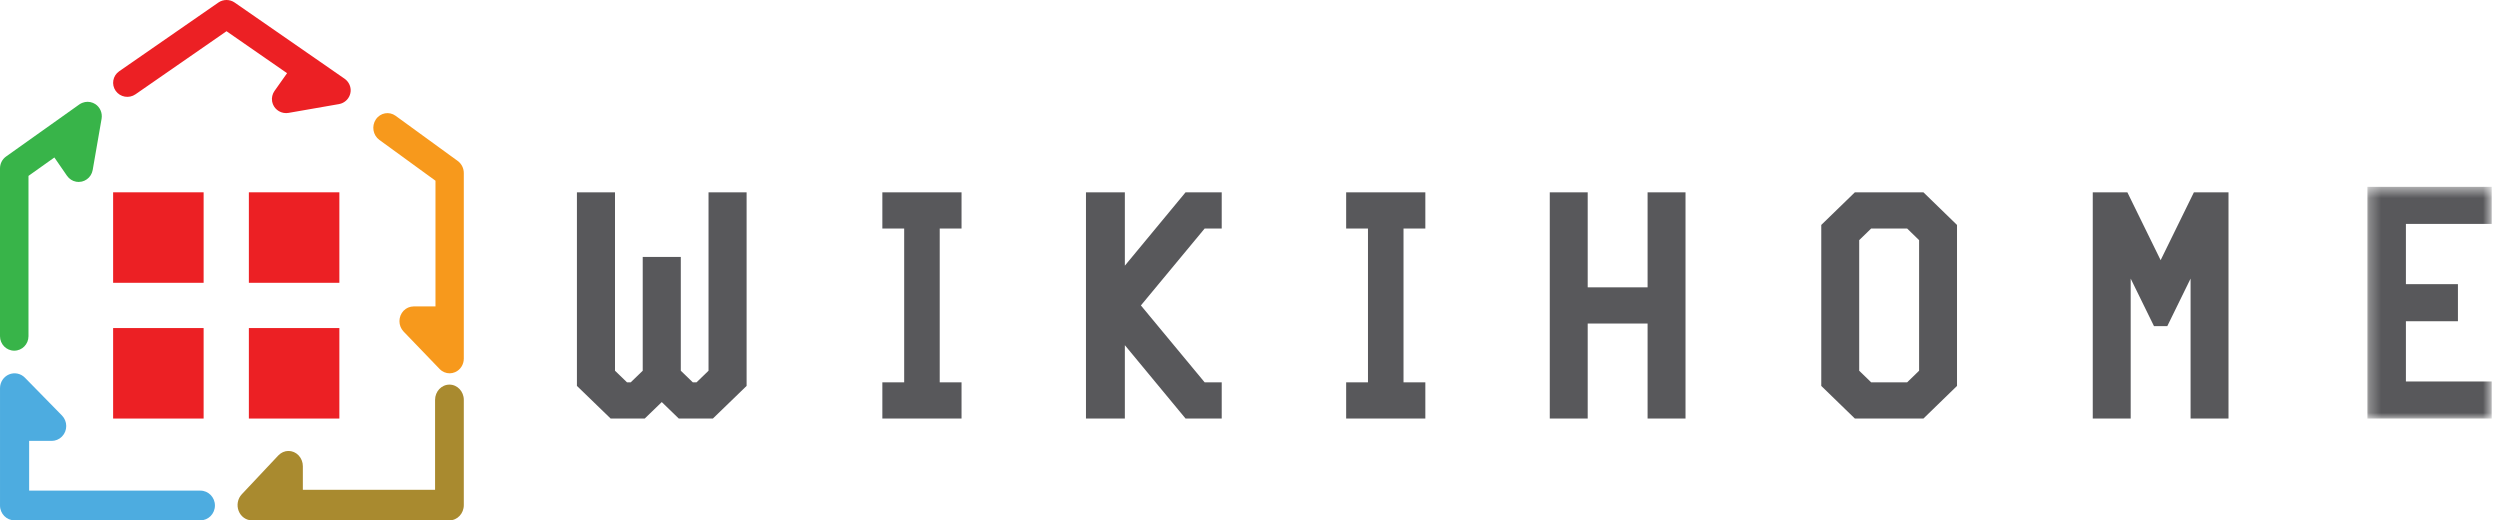 <svg xmlns="http://www.w3.org/2000/svg" xmlns:xlink="http://www.w3.org/1999/xlink" width="221" height="46" viewBox="0 0 221 46">
    <defs>
        <path id="u3tb31nnza" d="M0.279 0.517L11.267 0.517 11.267 21 0.279 21z"/>
    </defs>
    <g fill="none" fill-rule="evenodd">
        <g>
            <g>
                <g>
                    <g fill="#EC2024">
                        <path d="M0 8L8 8 8 0 0 0zM12 8L20 8 20 0 12 0zM0 20L8 20 8 12 0 12zM12 20L20 20 20 12 12 12z" transform="translate(-21 -10) translate(21 10) translate(10 17)"/>
                    </g>
                    <g>
                        <path fill="#F7991C" d="M40.466 14.232l-5.496-3.997c-.567-.411-1.347-.269-1.744.32-.396.588-.258 1.399.308 1.811l4.962 3.61v11.112h-1.935c-.073 0-.146.008-.216.022-.022.003-.043.01-.065.015-.051.012-.1.027-.15.046l-.067.027c-.058.027-.115.057-.169.093l-.025.014c-.063.043-.12.094-.174.148l-.019.016-.024.03c-.04.045-.076.091-.11.14l-.036.054c-.038.063-.073.128-.101.198l-.001.004c-.005.011-.007.023-.011.035-.022.06-.04.122-.053.184l-.012.07c-.008.054-.013.108-.014.162l-.002.07c.002.067.007.135.019.201l.003.024c.013.072.035.143.06.212.008.023.019.045.028.067.022.049.046.097.074.144l.037.062c.043.064.09.126.143.182l3.187 3.31c.24.25.56.382.885.382.162 0 .324-.033.48-.1.467-.2.772-.675.772-1.2V15.297c0-.424-.2-.822-.534-1.066" transform="translate(-21 -10) translate(21 10)"/>
                        <path fill="#EC2024" d="M30.998 8.054c.003-.058.003-.116-.001-.173l-.001-.006c-.022-.255-.125-.497-.292-.694-.07-.081-.148-.157-.24-.22l-.866-.6-1.751-1.215-.003-.001-7.1-4.92c-.433-.3-1.008-.3-1.44 0L10.536 6.3c-.568.394-.707 1.17-.309 1.732.398.562 1.18.699 1.749.305l8.048-5.577 5.353 3.71-1.111 1.572-.005.007c-.04.059-.074.12-.104.182-.01.02-.017.042-.026.063-.019.047-.035.095-.048.144l-.018.072c-.013.06-.02.122-.024.184 0 .011-.002.021-.003.032-.002.074.005.148.017.221l.001.025c.003.016.01.03.012.044.01.044.022.087.036.13.009.026.017.051.027.076.016.038.034.075.054.112.013.024.025.049.04.072.003.006.005.013.01.018.03.047.062.091.098.133l.025.027c.035.039.073.075.113.109l.046.038c.039.03.078.057.12.083.014.008.028.018.042.025.054.03.11.057.169.079l.051.016c.045.015.09.027.136.037l.065.012c.058.009.117.015.177.015l.015.002c.072 0 .145-.007.22-.02l4.45-.776c.063-.011.124-.027.183-.046.413-.138.73-.48.826-.91.013-.06.022-.123.027-.184v-.01" transform="translate(-21 -10) translate(21 10)"/>
                        <path fill="#4DACE0" d="M17.712 43.371H2.576v-4.396H4.573c.073 0 .145-.009.216-.021l.07-.017c.051-.012.101-.027.15-.045.024-.009.048-.018.072-.029.059-.026.116-.056.17-.091.01-.006.02-.01.029-.017.064-.043.123-.094.18-.15l.018-.015c.01-.01.015-.02.024-.03.041-.044.08-.092.114-.142.013-.019.026-.036.037-.054.04-.063.075-.13.104-.2l.001-.003.012-.037c.023-.061.04-.123.054-.185l.012-.073c.008-.053.013-.108.015-.162l.002-.07c-.002-.07-.008-.137-.02-.205 0-.008 0-.015-.002-.023-.014-.073-.036-.145-.063-.215-.008-.023-.019-.044-.028-.066-.023-.05-.048-.1-.076-.148l-.038-.062c-.044-.064-.092-.127-.148-.184L2.2 33.385c-.368-.375-.922-.488-1.404-.285-.481.203-.795.683-.795 1.214v10.371C0 45.411.577 46 1.288 46h16.424c.711 0 1.288-.589 1.288-1.315 0-.725-.577-1.314-1.288-1.314" transform="translate(-21 -10) translate(21 10)"/>
                        <path fill="#38B449" d="M8.418 9.198c-.066-.043-.135-.076-.205-.105-.297-.122-.628-.124-.925-.006-.093.036-.184.081-.269.141L.537 13.836C.2 14.075 0 14.466 0 14.883v14.839C0 30.428.564 31 1.259 31s1.259-.572 1.259-1.278V15.548l2.289-1.627 1.115 1.617.004.005c.041.06.087.112.136.161l.036.037c.051.048.105.093.162.13.012.009.024.015.035.022.055.034.112.064.172.09l.034.015c.068.027.14.046.211.06.008.002.015.006.023.007s.015 0 .022.002c.065.01.13.018.197.018l.018-.002c.065-.001.13-.01.192-.022.021-.003.042-.002.063-.007l.006-.002.012-.003c.07-.017.137-.04.2-.068l.051-.025c.053-.025.103-.054.151-.087l.045-.03c.059-.043.115-.09.165-.143l.003-.003c.051-.053.096-.112.137-.174.012-.018.022-.038.034-.057.027-.047.052-.096.074-.146.01-.022.019-.043.027-.065.026-.072.049-.146.062-.223l.787-4.53c.088-.51-.134-1.023-.563-1.3" transform="translate(-21 -10) translate(21 10)"/>
                        <path fill="#A98A2F" d="M39.73 34c-.701 0-1.27.604-1.27 1.35v7.95H26.772V41.213c0-.08-.008-.157-.02-.233l-.016-.07c-.012-.055-.027-.109-.045-.161-.008-.024-.016-.049-.026-.072-.026-.064-.056-.125-.091-.184l-.014-.026c-.042-.067-.091-.13-.145-.188-.005-.006-.009-.014-.015-.02-.009-.01-.02-.016-.029-.025-.043-.043-.089-.082-.137-.12l-.053-.039c-.06-.04-.125-.078-.193-.108l-.003-.001c-.012-.006-.025-.008-.037-.013-.059-.024-.118-.043-.178-.056-.022-.006-.045-.01-.068-.013-.053-.009-.106-.014-.16-.016l-.065-.002c-.068.002-.137.008-.204.021l-.015.002c-.072.015-.142.038-.21.067-.022.008-.041.018-.062.028-.05.024-.098.05-.145.081-.02.013-.04.025-.058.04-.063.045-.124.096-.179.154l-3.232 3.436c-.363.386-.472.967-.275 1.472.196.504.66.833 1.173.833h17.46c.701 0 1.27-.604 1.27-1.35v-9.3c0-.746-.569-1.35-1.27-1.35" transform="translate(-21 -10) translate(21 10)"/>
                    </g>
                </g>
                <g>
                    <path fill="#58585B" d="M9.006 21.25L7.5 19.793 5.994 21.25 2.982 21.25 0 18.364 0 1.25 3.366 1.25 3.366 17.022 4.429 18.05 4.754 18.05 5.817 17.022 5.817 6.964 9.183 6.964 9.183 17.022 10.246 18.05 10.571 18.05 11.634 17.022 11.634 1.25 15 1.25 15 18.364 12.018 21.25zM27 21.25L27 18.05 28.929 18.05 28.929 4.45 27 4.45 27 1.25 34 1.25 34 4.45 32.071 4.45 32.071 18.05 34 18.05 34 21.25zM53.804 21.25L48.437 14.764 48.437 21.25 45 21.25 45 1.25 48.437 1.25 48.437 7.735 53.804 1.25 57 1.25 57 4.45 55.493 4.45 49.855 11.25 55.493 18.05 57 18.05 57 21.25zM68 21.25L68 18.05 69.929 18.05 69.929 4.45 68 4.45 68 1.25 75 1.25 75 4.45 73.071 4.45 73.071 18.05 75 18.05 75 21.25zM94.647 21.25L94.647 12.85 89.353 12.85 89.353 21.25 86 21.25 86 1.25 89.353 1.25 89.353 9.649 94.647 9.649 94.647 1.25 98 1.25 98 21.25zM118.647 5.478L117.59 4.45h-3.177l-1.06 1.028v11.544l1.06 1.028h3.177l1.058-1.028V5.478zm-5.676 15.772L110 18.365V4.135l2.971-2.885h6.059L122 4.135v14.23l-2.97 2.885h-6.059zM142.647 21.25L142.647 8.878 140.589 13.079 139.412 13.079 137.353 8.878 137.353 21.25 134 21.25 134 1.25 137.059 1.25 140 7.25 142.941 1.25 146 1.25 146 21.25z" transform="translate(-21 -10) translate(21 10) translate(51 15.75)"/>
                    <g transform="translate(-21 -10) translate(21 10) translate(51 15.75) translate(158 .25)">
                        <mask id="e0f36ld7cb" fill="#fff">
                            <use xlink:href="#u3tb31nnza"/>
                        </mask>
                        <path fill="#58585B" d="M0.279 21L0.279 0.517 11.267 0.517 11.267 3.794 3.682 3.794 3.682 9.119 8.281 9.119 8.281 12.397 3.682 12.397 3.682 17.723 11.267 17.723 11.267 21z" mask="url(#e0f36ld7cb)"/>
                    </g>
                </g>
            </g>
        </g>
    </g>
</svg>
